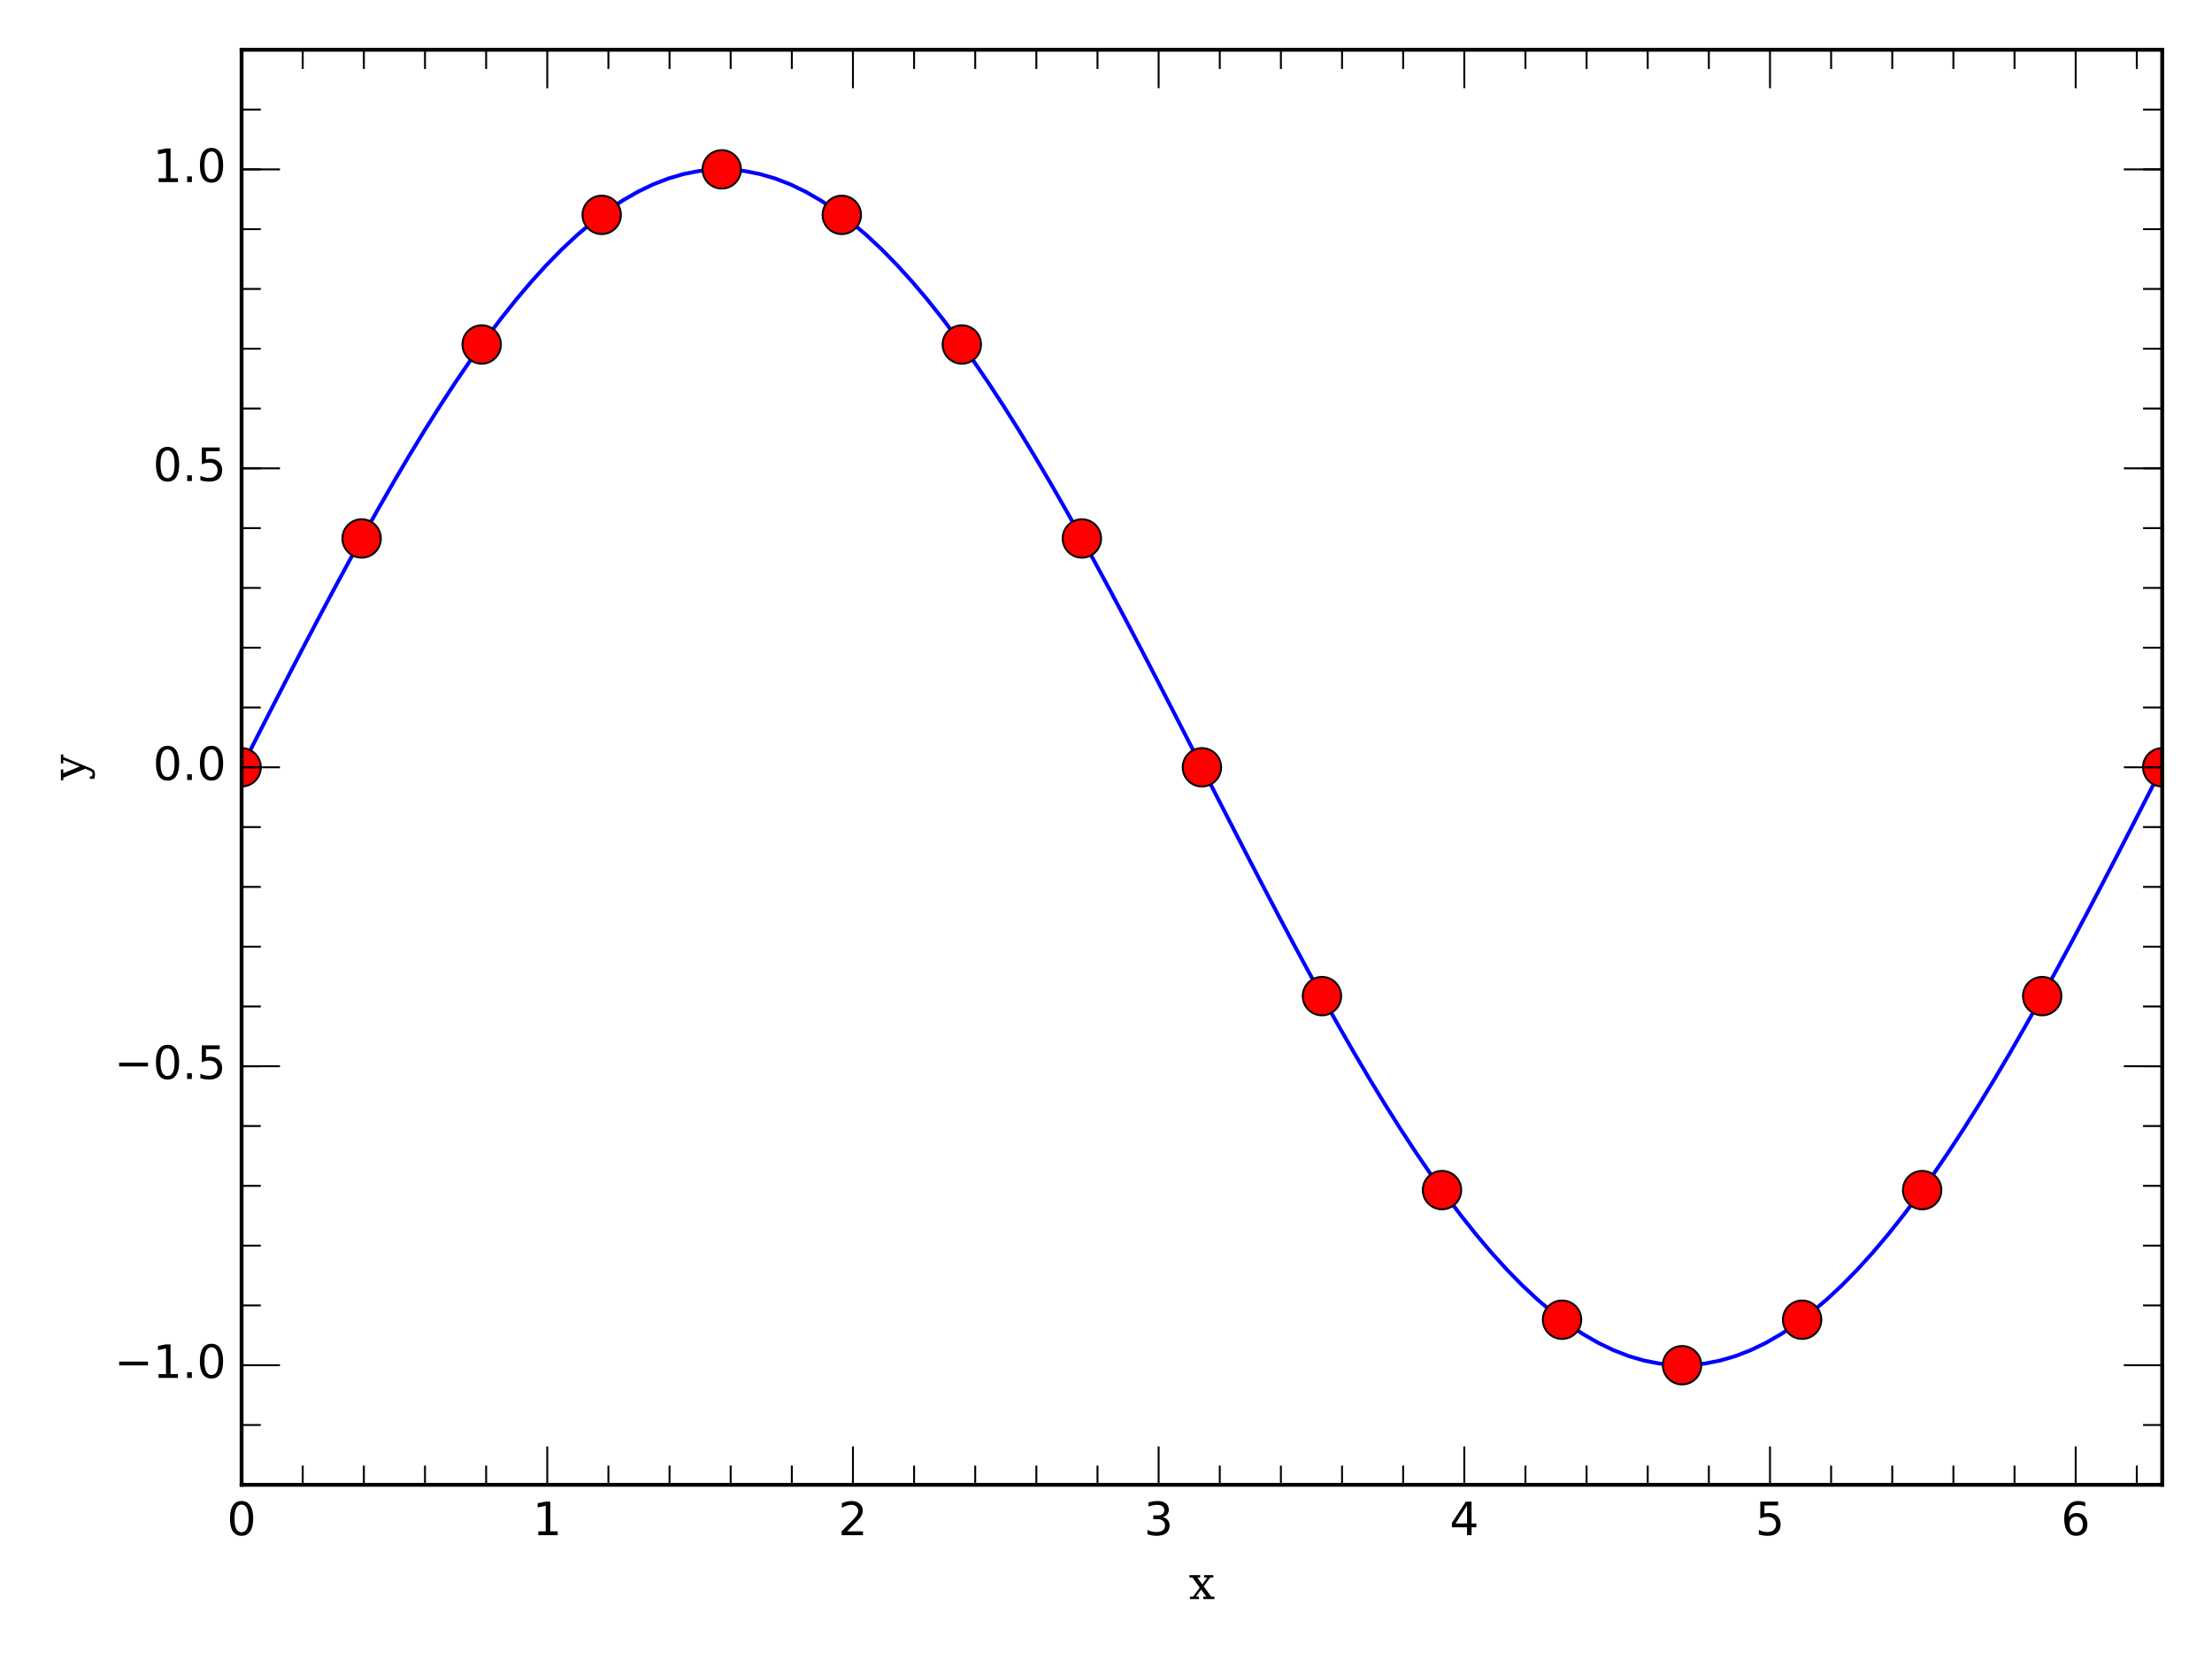 <?xml version="1.0" encoding="UTF-8"?>
<svg xmlns="http://www.w3.org/2000/svg" xmlns:xlink="http://www.w3.org/1999/xlink" width="576pt" height="432pt" viewBox="0 0 576 432" version="1.1">
<defs>
<g>
<symbol overflow="visible" id="glyph0-0">
<path style="stroke:none;" d="M 3.816 -7.969 C 3.203 -7.969 2.746 -7.668 2.438 -7.066 C 2.125 -6.469 1.98 -5.566 1.98 -4.367 C 1.98 -3.168 2.125 -2.27 2.438 -1.668 C 2.746 -1.066 3.203 -0.77 3.816 -0.77 C 4.43 -0.77 4.883 -1.066 5.195 -1.668 C 5.496 -2.27 5.652 -3.168 5.652 -4.367 C 5.652 -5.566 5.496 -6.469 5.195 -7.066 C 4.883 -7.668 4.43 -7.969 3.816 -7.969 M 3.816 -8.902 C 4.789 -8.902 5.531 -8.508 6.059 -7.738 C 6.574 -6.961 6.84 -5.832 6.84 -4.367 C 6.84 -2.891 6.574 -1.766 6.059 -0.996 C 5.531 -0.227 4.789 0.156 3.816 0.156 C 2.832 0.156 2.074 -0.227 1.559 -0.996 C 1.043 -1.766 0.793 -2.891 0.793 -4.367 C 0.793 -5.832 1.043 -6.961 1.559 -7.738 C 2.074 -8.508 2.832 -8.902 3.816 -8.902 "/>
</symbol>
<symbol overflow="visible" id="glyph0-1">
<path style="stroke:none;" d="M 1.488 -0.996 L 3.422 -0.996 L 3.422 -7.668 L 1.32 -7.246 L 1.32 -8.328 L 3.406 -8.746 L 4.598 -8.746 L 4.598 -0.996 L 6.527 -0.996 L 6.527 0 L 1.488 0 L 1.488 -0.996 "/>
</symbol>
<symbol overflow="visible" id="glyph0-2">
<path style="stroke:none;" d="M 2.305 -0.996 L 6.434 -0.996 L 6.434 0 L 0.875 0 L 0.875 -0.996 C 1.32 -1.453 1.934 -2.074 2.711 -2.867 C 3.48 -3.648 3.973 -4.152 4.176 -4.379 C 4.559 -4.801 4.824 -5.16 4.969 -5.461 C 5.113 -5.746 5.195 -6.047 5.195 -6.336 C 5.195 -6.793 5.027 -7.176 4.703 -7.465 C 4.379 -7.754 3.961 -7.906 3.434 -7.906 C 3.059 -7.906 2.664 -7.836 2.258 -7.715 C 1.848 -7.586 1.402 -7.391 0.938 -7.129 L 0.938 -8.328 C 1.414 -8.52 1.859 -8.664 2.27 -8.762 C 2.676 -8.855 3.059 -8.902 3.406 -8.902 C 4.309 -8.902 5.027 -8.676 5.566 -8.219 C 6.109 -7.766 6.383 -7.164 6.383 -6.406 C 6.383 -6.047 6.312 -5.699 6.18 -5.387 C 6.047 -5.062 5.809 -4.68 5.449 -4.246 C 5.352 -4.129 5.039 -3.805 4.512 -3.266 C 3.984 -2.723 3.254 -1.969 2.305 -0.996 "/>
</symbol>
<symbol overflow="visible" id="glyph0-3">
<path style="stroke:none;" d="M 4.871 -4.715 C 5.438 -4.598 5.879 -4.344 6.191 -3.961 C 6.504 -3.574 6.672 -3.098 6.672 -2.543 C 6.672 -1.68 6.371 -1.008 5.785 -0.539 C 5.184 -0.07 4.344 0.156 3.254 0.156 C 2.879 0.156 2.496 0.121 2.113 0.047 C 1.727 -0.012 1.32 -0.121 0.91 -0.266 L 0.91 -1.402 C 1.234 -1.211 1.598 -1.066 1.992 -0.973 C 2.375 -0.875 2.785 -0.828 3.215 -0.828 C 3.961 -0.828 4.523 -0.973 4.906 -1.262 C 5.293 -1.547 5.496 -1.98 5.496 -2.543 C 5.496 -3.047 5.316 -3.457 4.957 -3.742 C 4.598 -4.031 4.094 -4.188 3.445 -4.188 L 2.426 -4.188 L 2.426 -5.16 L 3.492 -5.16 C 4.066 -5.16 4.512 -5.27 4.824 -5.508 C 5.137 -5.734 5.293 -6.07 5.293 -6.516 C 5.293 -6.961 5.125 -7.309 4.812 -7.547 C 4.488 -7.789 4.031 -7.906 3.445 -7.906 C 3.121 -7.906 2.773 -7.871 2.398 -7.801 C 2.027 -7.727 1.621 -7.621 1.176 -7.477 L 1.176 -8.531 C 1.621 -8.652 2.039 -8.746 2.438 -8.809 C 2.82 -8.867 3.191 -8.902 3.551 -8.902 C 4.441 -8.902 5.148 -8.699 5.676 -8.293 C 6.203 -7.883 6.469 -7.332 6.469 -6.637 C 6.469 -6.156 6.324 -5.746 6.047 -5.41 C 5.773 -5.074 5.375 -4.836 4.871 -4.715 "/>
</symbol>
<symbol overflow="visible" id="glyph0-4">
<path style="stroke:none;" d="M 4.535 -7.715 L 1.547 -3.047 L 4.535 -3.047 L 4.535 -7.715 M 4.223 -8.746 L 5.711 -8.746 L 5.711 -3.047 L 6.961 -3.047 L 6.961 -2.062 L 5.711 -2.062 L 5.711 0 L 4.535 0 L 4.535 -2.062 L 0.59 -2.062 L 0.59 -3.203 L 4.223 -8.746 "/>
</symbol>
<symbol overflow="visible" id="glyph0-5">
<path style="stroke:none;" d="M 1.297 -8.746 L 5.941 -8.746 L 5.941 -7.754 L 2.375 -7.754 L 2.375 -5.605 C 2.543 -5.664 2.723 -5.711 2.891 -5.734 C 3.059 -5.762 3.238 -5.785 3.406 -5.785 C 4.379 -5.785 5.148 -5.508 5.723 -4.98 C 6.301 -4.441 6.59 -3.719 6.59 -2.809 C 6.59 -1.859 6.289 -1.129 5.699 -0.613 C 5.113 -0.098 4.285 0.156 3.227 0.156 C 2.855 0.156 2.484 0.121 2.102 0.07 C 1.715 0.012 1.332 -0.07 0.926 -0.203 L 0.926 -1.391 C 1.273 -1.199 1.633 -1.055 2.016 -0.961 C 2.387 -0.863 2.785 -0.828 3.203 -0.828 C 3.875 -0.828 4.414 -0.996 4.812 -1.355 C 5.195 -1.715 5.398 -2.195 5.398 -2.809 C 5.398 -3.406 5.195 -3.887 4.812 -4.246 C 4.414 -4.609 3.875 -4.789 3.203 -4.789 C 2.891 -4.789 2.566 -4.754 2.258 -4.68 C 1.945 -4.609 1.621 -4.5 1.297 -4.355 L 1.297 -8.746 "/>
</symbol>
<symbol overflow="visible" id="glyph0-6">
<path style="stroke:none;" d="M 3.961 -4.848 C 3.434 -4.848 3.012 -4.656 2.699 -4.297 C 2.387 -3.938 2.23 -3.434 2.23 -2.809 C 2.23 -2.172 2.387 -1.668 2.699 -1.309 C 3.012 -0.949 3.434 -0.77 3.961 -0.77 C 4.488 -0.77 4.906 -0.949 5.219 -1.309 C 5.531 -1.668 5.688 -2.172 5.688 -2.809 C 5.688 -3.434 5.531 -3.938 5.219 -4.297 C 4.906 -4.656 4.488 -4.848 3.961 -4.848 M 6.312 -8.555 L 6.312 -7.477 C 6.012 -7.621 5.711 -7.727 5.41 -7.801 C 5.102 -7.871 4.801 -7.906 4.512 -7.906 C 3.719 -7.906 3.121 -7.645 2.711 -7.117 C 2.305 -6.59 2.062 -5.785 2.016 -4.727 C 2.242 -5.062 2.531 -5.328 2.879 -5.508 C 3.227 -5.688 3.613 -5.785 4.031 -5.785 C 4.906 -5.785 5.605 -5.508 6.109 -4.98 C 6.613 -4.453 6.875 -3.719 6.875 -2.809 C 6.875 -1.906 6.602 -1.188 6.07 -0.648 C 5.543 -0.109 4.836 0.156 3.961 0.156 C 2.953 0.156 2.172 -0.227 1.645 -0.996 C 1.105 -1.766 0.84 -2.891 0.84 -4.367 C 0.84 -5.746 1.164 -6.852 1.824 -7.668 C 2.473 -8.484 3.359 -8.902 4.465 -8.902 C 4.754 -8.902 5.051 -8.867 5.363 -8.82 C 5.664 -8.762 5.977 -8.676 6.312 -8.555 "/>
</symbol>
<symbol overflow="visible" id="glyph0-7">
<path style="stroke:none;" d="M 1.285 -1.488 L 2.52 -1.488 L 2.52 0 L 1.285 0 L 1.285 -1.488 "/>
</symbol>
<symbol overflow="visible" id="glyph1-0">
<path style="stroke:none;" d="M 3.492 -3.805 L 4.801 -5.605 L 3.961 -5.605 L 3.961 -6.227 L 6.359 -6.227 L 6.359 -5.605 L 5.531 -5.605 L 3.863 -3.301 L 5.809 -0.625 L 6.625 -0.625 L 6.625 0 L 3.742 0 L 3.742 -0.625 L 4.535 -0.625 L 3.18 -2.484 L 1.824 -0.625 L 2.629 -0.625 L 2.629 0 L 0.266 0 L 0.266 -0.625 L 1.094 -0.625 L 2.809 -2.988 L 0.91 -5.605 L 0.145 -5.605 L 0.145 -6.227 L 2.93 -6.227 L 2.93 -5.605 L 2.184 -5.605 L 3.492 -3.805 "/>
</symbol>
<symbol overflow="visible" id="glyph2-0">
<path style="stroke:none;" d="M 1.129 -2.594 L 0.098 -3 L -5.605 -0.672 L -5.605 0.023 L -6.227 0.023 L -6.227 -2.832 L -5.605 -2.832 L -5.605 -1.836 L -1.32 -3.59 L -5.605 -5.34 L -5.605 -4.402 L -6.227 -4.402 L -6.227 -6.742 L -5.605 -6.742 L -5.605 -6.047 L 1.391 -3.191 C 1.871 -3 2.207 -2.785 2.387 -2.543 C 2.555 -2.305 2.652 -1.969 2.652 -1.535 C 2.652 -1.344 2.629 -1.164 2.605 -0.973 C 2.566 -0.781 2.52 -0.574 2.473 -0.383 L 1.285 -0.383 L 1.285 -0.938 C 1.547 -0.961 1.727 -1.02 1.848 -1.141 C 1.969 -1.246 2.027 -1.414 2.027 -1.656 C 2.027 -1.871 1.969 -2.039 1.848 -2.172 C 1.727 -2.305 1.488 -2.449 1.129 -2.594 "/>
</symbol>
</g>
<clipPath id="clip1">
  <path d="M 62.91 43 L 563.039 43 L 563.039 357 L 62.91 357 Z M 62.91 43 "/>
</clipPath>
<clipPath id="clip2">
  <path d="M 62.91 194.551 L 68 194.551 L 68 205 L 62.91 205 Z M 62.91 194.551 "/>
</clipPath>
<clipPath id="clip3">
  <path d="M 62.91 194.551 L 68.16 194.551 L 68.16 205.051 L 62.91 205.051 Z M 62.91 194.551 "/>
</clipPath>
<clipPath id="clip4">
  <path d="M 89 135 L 99.418 135 L 99.418 145.465 L 89 145.465 Z M 89 135 "/>
</clipPath>
<clipPath id="clip5">
  <path d="M 88.918 134.965 L 99.418 134.965 L 99.418 145.465 L 88.918 145.465 Z M 88.918 134.965 "/>
</clipPath>
<clipPath id="clip6">
  <path d="M 120.176 84.453 L 130.676 84.453 L 130.676 94.953 L 120.176 94.953 Z M 120.176 84.453 "/>
</clipPath>
<clipPath id="clip7">
  <path d="M 151.434 50.703 L 161.934 50.703 L 161.934 61 L 151.434 61 Z M 151.434 50.703 "/>
</clipPath>
<clipPath id="clip8">
  <path d="M 151.434 50.703 L 161.934 50.703 L 161.934 61.203 L 151.434 61.203 Z M 151.434 50.703 "/>
</clipPath>
<clipPath id="clip9">
  <path d="M 182.691 39 L 193 39 L 193 49.352 L 182.691 49.352 Z M 182.691 39 "/>
</clipPath>
<clipPath id="clip10">
  <path d="M 182.691 38.852 L 193.191 38.852 L 193.191 49.352 L 182.691 49.352 Z M 182.691 38.852 "/>
</clipPath>
<clipPath id="clip11">
  <path d="M 214 50.703 L 224.449 50.703 L 224.449 61 L 214 61 Z M 214 50.703 "/>
</clipPath>
<clipPath id="clip12">
  <path d="M 213.949 50.703 L 224.449 50.703 L 224.449 61.203 L 213.949 61.203 Z M 213.949 50.703 "/>
</clipPath>
<clipPath id="clip13">
  <path d="M 245.207 84.453 L 255.707 84.453 L 255.707 94.953 L 245.207 94.953 Z M 245.207 84.453 "/>
</clipPath>
<clipPath id="clip14">
  <path d="M 276.469 135 L 286.969 135 L 286.969 145.465 L 276.469 145.465 Z M 276.469 135 "/>
</clipPath>
<clipPath id="clip15">
  <path d="M 276.469 134.965 L 286.969 134.965 L 286.969 145.465 L 276.469 145.465 Z M 276.469 134.965 "/>
</clipPath>
<clipPath id="clip16">
  <path d="M 307.727 194.551 L 318 194.551 L 318 205 L 307.727 205 Z M 307.727 194.551 "/>
</clipPath>
<clipPath id="clip17">
  <path d="M 307.727 194.551 L 318.227 194.551 L 318.227 205.051 L 307.727 205.051 Z M 307.727 194.551 "/>
</clipPath>
<clipPath id="clip18">
  <path d="M 339 254.133 L 349.484 254.133 L 349.484 264.633 L 339 264.633 Z M 339 254.133 "/>
</clipPath>
<clipPath id="clip19">
  <path d="M 338.984 254.133 L 349.484 254.133 L 349.484 264.633 L 338.984 264.633 Z M 338.984 254.133 "/>
</clipPath>
<clipPath id="clip20">
  <path d="M 370.242 304.648 L 380.742 304.648 L 380.742 315 L 370.242 315 Z M 370.242 304.648 "/>
</clipPath>
<clipPath id="clip21">
  <path d="M 370.242 304.648 L 380.742 304.648 L 380.742 315.148 L 370.242 315.148 Z M 370.242 304.648 "/>
</clipPath>
<clipPath id="clip22">
  <path d="M 401.5 338.398 L 412 338.398 L 412 348.898 L 401.5 348.898 Z M 401.5 338.398 "/>
</clipPath>
<clipPath id="clip23">
  <path d="M 433 350.25 L 443.258 350.25 L 443.258 360.75 L 433 360.75 Z M 433 350.25 "/>
</clipPath>
<clipPath id="clip24">
  <path d="M 432.758 350.25 L 443.258 350.25 L 443.258 360.75 L 432.758 360.75 Z M 432.758 350.25 "/>
</clipPath>
<clipPath id="clip25">
  <path d="M 464.016 338.398 L 474.516 338.398 L 474.516 348.898 L 464.016 348.898 Z M 464.016 338.398 "/>
</clipPath>
<clipPath id="clip26">
  <path d="M 495.273 304.648 L 505.773 304.648 L 505.773 315 L 495.273 315 Z M 495.273 304.648 "/>
</clipPath>
<clipPath id="clip27">
  <path d="M 495.273 304.648 L 505.773 304.648 L 505.773 315.148 L 495.273 315.148 Z M 495.273 304.648 "/>
</clipPath>
<clipPath id="clip28">
  <path d="M 526.531 254.133 L 537 254.133 L 537 264.633 L 526.531 264.633 Z M 526.531 254.133 "/>
</clipPath>
<clipPath id="clip29">
  <path d="M 526.531 254.133 L 537.031 254.133 L 537.031 264.633 L 526.531 264.633 Z M 526.531 254.133 "/>
</clipPath>
<clipPath id="clip30">
  <path d="M 558 194.551 L 563.039 194.551 L 563.039 205 L 558 205 Z M 558 194.551 "/>
</clipPath>
<clipPath id="clip31">
  <path d="M 557.789 194.551 L 563.039 194.551 L 563.039 205.051 L 557.789 205.051 Z M 557.789 194.551 "/>
</clipPath>
</defs>
<g id="surface1">
<rect x="0" y="0" width="576" height="432" style="fill:rgb(100%,100%,100%);fill-opacity:1;stroke:none;"/>
<path style=" stroke:none;fill-rule:nonzero;fill:rgb(100%,100%,100%);fill-opacity:1;" d="M 62.91 386.641 L 563.039 386.641 L 563.039 12.961 L 62.91 12.961 Z M 62.91 386.641 "/>
<g clip-path="url(#clip1)" clip-rule="nonzero">
<path style="fill:none;stroke-width:1;stroke-linecap:square;stroke-linejoin:round;stroke:rgb(0%,0%,100%);stroke-opacity:1;stroke-miterlimit:10;" d="M 62.91 232.199 L 66.879 239.984 L 70.848 247.738 L 74.816 255.445 L 78.789 263.09 L 82.758 270.652 L 86.727 278.113 L 90.695 285.461 L 94.664 292.68 L 98.633 299.746 L 102.602 306.648 L 106.57 313.371 L 110.543 319.895 L 114.512 326.199 L 118.48 332.273 L 122.449 338.102 L 126.418 343.66 L 130.387 348.941 L 134.355 353.93 L 138.328 358.613 L 142.297 362.988 L 146.266 367.035 L 150.234 370.75 L 154.203 374.121 L 158.172 377.137 L 162.141 379.789 L 166.113 382.074 L 170.082 383.984 L 174.051 385.523 L 178.02 386.684 L 181.988 387.461 L 185.957 387.852 L 189.926 387.852 L 193.895 387.461 L 197.867 386.684 L 201.836 385.523 L 205.805 383.988 L 209.773 382.074 L 213.742 379.789 L 217.711 377.137 L 221.68 374.121 L 225.652 370.75 L 229.621 367.035 L 233.59 362.984 L 237.559 358.609 L 241.527 353.926 L 245.496 348.938 L 249.465 343.66 L 253.438 338.102 L 257.406 332.281 L 261.375 326.207 L 265.344 319.902 L 269.312 313.383 L 273.281 306.66 L 277.25 299.754 L 281.223 292.68 L 285.191 285.453 L 289.16 278.094 L 293.129 270.617 L 297.098 263.051 L 301.066 255.402 L 305.035 247.699 L 309.004 239.961 L 312.977 232.199 L 316.945 224.441 L 320.914 216.699 L 324.883 208.996 L 328.852 201.352 L 332.82 193.781 L 336.789 186.309 L 340.762 178.945 L 344.73 171.723 L 348.699 164.645 L 352.668 157.738 L 356.637 151.02 L 360.605 144.496 L 364.574 138.191 L 368.547 132.121 L 372.516 126.297 L 376.484 120.738 L 380.453 115.461 L 384.422 110.477 L 388.391 105.789 L 392.359 101.418 L 396.328 97.367 L 400.301 93.648 L 404.27 90.277 L 408.238 87.262 L 412.207 84.609 L 416.176 82.328 L 420.145 80.414 L 424.113 78.875 L 428.086 77.715 L 432.055 76.938 L 436.023 76.551 L 439.992 76.551 L 443.961 76.938 L 447.93 77.715 L 451.898 78.875 L 455.871 80.414 L 459.84 82.328 L 463.809 84.613 L 467.777 87.262 L 471.746 90.277 L 475.715 93.648 L 479.684 97.363 L 483.652 101.414 L 487.625 105.785 L 491.594 110.473 L 495.562 115.461 L 499.531 120.738 L 503.5 126.301 L 507.469 132.125 L 511.438 138.199 L 515.41 144.508 L 519.379 151.031 L 523.348 157.75 L 527.316 164.652 L 531.285 171.723 L 535.254 178.938 L 539.223 186.285 L 543.195 193.75 L 547.164 201.312 L 551.133 208.953 L 555.102 216.66 L 559.07 224.414 L 563.039 232.199 " transform="matrix(1,0,0,-1,0,432)"/>
</g>
<g clip-path="url(#clip2)" clip-rule="nonzero">
<path style=" stroke:none;fill-rule:nonzero;fill:rgb(100%,0%,0%);fill-opacity:1;" d="M 62.91 204.801 C 64.234 204.801 65.508 204.273 66.445 203.336 C 67.383 202.398 67.91 201.125 67.91 199.801 C 67.91 198.473 67.383 197.203 66.445 196.266 C 65.508 195.328 64.234 194.801 62.91 194.801 C 61.586 194.801 60.312 195.328 59.375 196.266 C 58.438 197.203 57.91 198.473 57.91 199.801 C 57.91 201.125 58.438 202.398 59.375 203.336 C 60.312 204.273 61.586 204.801 62.91 204.801 Z M 62.91 204.801 "/>
</g>
<g clip-path="url(#clip3)" clip-rule="nonzero">
<path style="fill:none;stroke-width:0.5;stroke-linecap:butt;stroke-linejoin:round;stroke:rgb(0%,0%,0%);stroke-opacity:1;stroke-miterlimit:10;" d="M 0 -5.001 C 1.324 -5.001 2.598 -4.473 3.535 -3.536 C 4.473 -2.598 5 -1.325 5 -0.001 C 5 1.327 4.473 2.597 3.535 3.534 C 2.598 4.472 1.324 4.999 0 4.999 C -1.324 4.999 -2.598 4.472 -3.535 3.534 C -4.473 2.597 -5 1.327 -5 -0.001 C -5 -1.325 -4.473 -2.598 -3.535 -3.536 C -2.598 -4.473 -1.324 -5.001 0 -5.001 Z M 0 -5.001 " transform="matrix(1,0,0,-1,62.91,199.8)"/>
</g>
<g clip-path="url(#clip4)" clip-rule="nonzero">
<path style=" stroke:none;fill-rule:nonzero;fill:rgb(100%,0%,0%);fill-opacity:1;" d="M 94.168 145.215 C 95.492 145.215 96.766 144.688 97.703 143.75 C 98.641 142.812 99.168 141.543 99.168 140.215 C 99.168 138.891 98.641 137.617 97.703 136.68 C 96.766 135.742 95.492 135.215 94.168 135.215 C 92.844 135.215 91.57 135.742 90.633 136.68 C 89.695 137.617 89.168 138.891 89.168 140.215 C 89.168 141.543 89.695 142.812 90.633 143.75 C 91.57 144.688 92.844 145.215 94.168 145.215 Z M 94.168 145.215 "/>
</g>
<g clip-path="url(#clip5)" clip-rule="nonzero">
<path style="fill:none;stroke-width:0.5;stroke-linecap:butt;stroke-linejoin:round;stroke:rgb(0%,0%,0%);stroke-opacity:1;stroke-miterlimit:10;" d="M -0 -4.999 C 1.324 -4.999 2.598 -4.471 3.535 -3.534 C 4.473 -2.596 5 -1.327 5 0.001 C 5 1.326 4.473 2.599 3.535 3.537 C 2.598 4.474 1.324 5.001 -0 5.001 C -1.324 5.001 -2.598 4.474 -3.535 3.537 C -4.473 2.599 -5 1.326 -5 0.001 C -5 -1.327 -4.473 -2.596 -3.535 -3.534 C -2.598 -4.471 -1.324 -4.999 -0 -4.999 Z M -0 -4.999 " transform="matrix(1,0,0,-1,94.168,140.216)"/>
</g>
<g clip-path="url(#clip6)" clip-rule="nonzero">
<path style="fill-rule:nonzero;fill:rgb(100%,0%,0%);fill-opacity:1;stroke-width:0.5;stroke-linecap:butt;stroke-linejoin:round;stroke:rgb(0%,0%,0%);stroke-opacity:1;stroke-miterlimit:10;" d="M -0 -5 C 1.328 -5 2.597 -4.472 3.535 -3.535 C 4.472 -2.597 5 -1.328 5 0 C 5 1.325 4.472 2.598 3.535 3.536 C 2.597 4.473 1.328 5 -0 5 C -1.325 5 -2.598 4.473 -3.536 3.536 C -4.473 2.598 -5 1.325 -5 0 C -5 -1.328 -4.473 -2.597 -3.536 -3.535 C -2.598 -4.472 -1.325 -5 -0 -5 Z M -0 -5 " transform="matrix(1,0,0,-1,125.426,89.703)"/>
</g>
<g clip-path="url(#clip7)" clip-rule="nonzero">
<path style=" stroke:none;fill-rule:nonzero;fill:rgb(100%,0%,0%);fill-opacity:1;" d="M 156.684 60.953 C 158.012 60.953 159.281 60.426 160.219 59.488 C 161.156 58.551 161.684 57.277 161.684 55.953 C 161.684 54.625 161.156 53.355 160.219 52.418 C 159.281 51.48 158.012 50.953 156.684 50.953 C 155.359 50.953 154.086 51.48 153.148 52.418 C 152.211 53.355 151.684 54.625 151.684 55.953 C 151.684 57.277 152.211 58.551 153.148 59.488 C 154.086 60.426 155.359 60.953 156.684 60.953 Z M 156.684 60.953 "/>
</g>
<g clip-path="url(#clip8)" clip-rule="nonzero">
<path style="fill:none;stroke-width:0.5;stroke-linecap:butt;stroke-linejoin:round;stroke:rgb(0%,0%,0%);stroke-opacity:1;stroke-miterlimit:10;" d="M -0.001 -5.001 C 1.327 -5.001 2.597 -4.474 3.534 -3.536 C 4.472 -2.599 4.999 -1.325 4.999 -0.001 C 4.999 1.327 4.472 2.596 3.534 3.534 C 2.597 4.471 1.327 4.999 -0.001 4.999 C -1.325 4.999 -2.598 4.471 -3.536 3.534 C -4.473 2.596 -5.001 1.327 -5.001 -0.001 C -5.001 -1.325 -4.473 -2.599 -3.536 -3.536 C -2.598 -4.474 -1.325 -5.001 -0.001 -5.001 Z M -0.001 -5.001 " transform="matrix(1,0,0,-1,156.684,55.952)"/>
</g>
<g clip-path="url(#clip9)" clip-rule="nonzero">
<path style=" stroke:none;fill-rule:nonzero;fill:rgb(100%,0%,0%);fill-opacity:1;" d="M 187.941 49.102 C 189.27 49.102 190.539 48.574 191.477 47.637 C 192.414 46.699 192.941 45.426 192.941 44.102 C 192.941 42.773 192.414 41.504 191.477 40.566 C 190.539 39.625 189.27 39.102 187.941 39.102 C 186.617 39.102 185.344 39.625 184.406 40.566 C 183.469 41.504 182.941 42.773 182.941 44.102 C 182.941 45.426 183.469 46.699 184.406 47.637 C 185.344 48.574 186.617 49.102 187.941 49.102 Z M 187.941 49.102 "/>
</g>
<g clip-path="url(#clip10)" clip-rule="nonzero">
<path style="fill:none;stroke-width:0.5;stroke-linecap:butt;stroke-linejoin:round;stroke:rgb(0%,0%,0%);stroke-opacity:1;stroke-miterlimit:10;" d="M -0.001 -5.002 C 1.327 -5.002 2.597 -4.474 3.534 -3.537 C 4.472 -2.599 4.999 -1.326 4.999 -0.002 C 4.999 1.327 4.472 2.596 3.534 3.534 C 2.597 4.475 1.327 4.998 -0.001 4.998 C -1.325 4.998 -2.599 4.475 -3.536 3.534 C -4.474 2.596 -5.001 1.327 -5.001 -0.002 C -5.001 -1.326 -4.474 -2.599 -3.536 -3.537 C -2.599 -4.474 -1.325 -5.002 -0.001 -5.002 Z M -0.001 -5.002 " transform="matrix(1,0,0,-1,187.942,44.1)"/>
</g>
<g clip-path="url(#clip11)" clip-rule="nonzero">
<path style=" stroke:none;fill-rule:nonzero;fill:rgb(100%,0%,0%);fill-opacity:1;" d="M 219.199 60.953 C 220.527 60.953 221.797 60.426 222.734 59.488 C 223.672 58.551 224.199 57.277 224.199 55.953 C 224.199 54.625 223.672 53.355 222.734 52.418 C 221.797 51.48 220.527 50.953 219.199 50.953 C 217.875 50.953 216.602 51.48 215.664 52.418 C 214.727 53.355 214.199 54.625 214.199 55.953 C 214.199 57.277 214.727 58.551 215.664 59.488 C 216.602 60.426 217.875 60.953 219.199 60.953 Z M 219.199 60.953 "/>
</g>
<g clip-path="url(#clip12)" clip-rule="nonzero">
<path style="fill:none;stroke-width:0.5;stroke-linecap:butt;stroke-linejoin:round;stroke:rgb(0%,0%,0%);stroke-opacity:1;stroke-miterlimit:10;" d="M -0.001 -5.001 C 1.327 -5.001 2.596 -4.474 3.534 -3.536 C 4.471 -2.599 4.999 -1.325 4.999 -0.001 C 4.999 1.327 4.471 2.596 3.534 3.534 C 2.596 4.471 1.327 4.999 -0.001 4.999 C -1.326 4.999 -2.599 4.471 -3.537 3.534 C -4.474 2.596 -5.001 1.327 -5.001 -0.001 C -5.001 -1.325 -4.474 -2.599 -3.537 -3.536 C -2.599 -4.474 -1.326 -5.001 -0.001 -5.001 Z M -0.001 -5.001 " transform="matrix(1,0,0,-1,219.201,55.952)"/>
</g>
<g clip-path="url(#clip13)" clip-rule="nonzero">
<path style="fill-rule:nonzero;fill:rgb(100%,0%,0%);fill-opacity:1;stroke-width:0.5;stroke-linecap:butt;stroke-linejoin:round;stroke:rgb(0%,0%,0%);stroke-opacity:1;stroke-miterlimit:10;" d="M -0.002 -5 C 1.326 -5 2.6 -4.472 3.537 -3.535 C 4.475 -2.597 4.998 -1.328 4.998 0 C 4.998 1.325 4.475 2.598 3.537 3.536 C 2.6 4.473 1.326 5 -0.002 5 C -1.326 5 -2.599 4.473 -3.537 3.536 C -4.474 2.598 -5.002 1.325 -5.002 0 C -5.002 -1.328 -4.474 -2.597 -3.537 -3.535 C -2.599 -4.472 -1.326 -5 -0.002 -5 Z M -0.002 -5 " transform="matrix(1,0,0,-1,250.459,89.703)"/>
</g>
<g clip-path="url(#clip14)" clip-rule="nonzero">
<path style=" stroke:none;fill-rule:nonzero;fill:rgb(100%,0%,0%);fill-opacity:1;" d="M 281.719 145.215 C 283.043 145.215 284.316 144.688 285.254 143.75 C 286.191 142.812 286.719 141.543 286.719 140.215 C 286.719 138.891 286.191 137.617 285.254 136.68 C 284.316 135.742 283.043 135.215 281.719 135.215 C 280.391 135.215 279.117 135.742 278.18 136.68 C 277.242 137.617 276.719 138.891 276.719 140.215 C 276.719 141.543 277.242 142.812 278.18 143.75 C 279.117 144.688 280.391 145.215 281.719 145.215 Z M 281.719 145.215 "/>
</g>
<g clip-path="url(#clip15)" clip-rule="nonzero">
<path style="fill:none;stroke-width:0.5;stroke-linecap:butt;stroke-linejoin:round;stroke:rgb(0%,0%,0%);stroke-opacity:1;stroke-miterlimit:10;" d="M 0.002 -4.999 C 1.326 -4.999 2.6 -4.471 3.537 -3.534 C 4.475 -2.596 5.002 -1.327 5.002 0.001 C 5.002 1.326 4.475 2.599 3.537 3.537 C 2.6 4.474 1.326 5.001 0.002 5.001 C -1.326 5.001 -2.6 4.474 -3.537 3.537 C -4.475 2.599 -4.998 1.326 -4.998 0.001 C -4.998 -1.327 -4.475 -2.596 -3.537 -3.534 C -2.6 -4.471 -1.326 -4.999 0.002 -4.999 Z M 0.002 -4.999 " transform="matrix(1,0,0,-1,281.717,140.216)"/>
</g>
<g clip-path="url(#clip16)" clip-rule="nonzero">
<path style=" stroke:none;fill-rule:nonzero;fill:rgb(100%,0%,0%);fill-opacity:1;" d="M 312.977 204.801 C 314.301 204.801 315.574 204.273 316.512 203.336 C 317.449 202.398 317.977 201.125 317.977 199.801 C 317.977 198.473 317.449 197.203 316.512 196.266 C 315.574 195.328 314.301 194.801 312.977 194.801 C 311.648 194.801 310.379 195.328 309.441 196.266 C 308.5 197.203 307.977 198.473 307.977 199.801 C 307.977 201.125 308.5 202.398 309.441 203.336 C 310.379 204.273 311.648 204.801 312.977 204.801 Z M 312.977 204.801 "/>
</g>
<g clip-path="url(#clip17)" clip-rule="nonzero">
<path style="fill:none;stroke-width:0.5;stroke-linecap:butt;stroke-linejoin:round;stroke:rgb(0%,0%,0%);stroke-opacity:1;stroke-miterlimit:10;" d="M 0.002 -5.001 C 1.326 -5.001 2.599 -4.473 3.537 -3.536 C 4.474 -2.598 5.002 -1.325 5.002 -0.001 C 5.002 1.327 4.474 2.597 3.537 3.534 C 2.599 4.472 1.326 4.999 0.002 4.999 C -1.327 4.999 -2.596 4.472 -3.534 3.534 C -4.475 2.597 -4.998 1.327 -4.998 -0.001 C -4.998 -1.325 -4.475 -2.598 -3.534 -3.536 C -2.596 -4.473 -1.327 -5.001 0.002 -5.001 Z M 0.002 -5.001 " transform="matrix(1,0,0,-1,312.975,199.8)"/>
</g>
<g clip-path="url(#clip18)" clip-rule="nonzero">
<path style=" stroke:none;fill-rule:nonzero;fill:rgb(100%,0%,0%);fill-opacity:1;" d="M 344.234 264.383 C 345.559 264.383 346.832 263.855 347.77 262.918 C 348.707 261.98 349.234 260.711 349.234 259.383 C 349.234 258.059 348.707 256.785 347.77 255.848 C 346.832 254.91 345.559 254.383 344.234 254.383 C 342.906 254.383 341.637 254.91 340.699 255.848 C 339.762 256.785 339.234 258.059 339.234 259.383 C 339.234 260.711 339.762 261.98 340.699 262.918 C 341.637 263.855 342.906 264.383 344.234 264.383 Z M 344.234 264.383 "/>
</g>
<g clip-path="url(#clip19)" clip-rule="nonzero">
<path style="fill:none;stroke-width:0.5;stroke-linecap:butt;stroke-linejoin:round;stroke:rgb(0%,0%,0%);stroke-opacity:1;stroke-miterlimit:10;" d="M 0.001 -4.999 C 1.325 -4.999 2.599 -4.472 3.536 -3.534 C 4.474 -2.597 5.001 -1.327 5.001 0.001 C 5.001 1.325 4.474 2.599 3.536 3.536 C 2.599 4.474 1.325 5.001 0.001 5.001 C -1.327 5.001 -2.596 4.474 -3.534 3.536 C -4.471 2.599 -4.999 1.325 -4.999 0.001 C -4.999 -1.327 -4.471 -2.597 -3.534 -3.534 C -2.596 -4.472 -1.327 -4.999 0.001 -4.999 Z M 0.001 -4.999 " transform="matrix(1,0,0,-1,344.233,259.384)"/>
</g>
<g clip-path="url(#clip20)" clip-rule="nonzero">
<path style=" stroke:none;fill-rule:nonzero;fill:rgb(100%,0%,0%);fill-opacity:1;" d="M 375.492 314.898 C 376.816 314.898 378.09 314.371 379.027 313.434 C 379.965 312.496 380.492 311.223 380.492 309.898 C 380.492 308.57 379.965 307.297 379.027 306.359 C 378.09 305.422 376.816 304.898 375.492 304.898 C 374.164 304.898 372.895 305.422 371.957 306.359 C 371.02 307.297 370.492 308.57 370.492 309.898 C 370.492 311.223 371.02 312.496 371.957 313.434 C 372.895 314.371 374.164 314.898 375.492 314.898 Z M 375.492 314.898 "/>
</g>
<g clip-path="url(#clip21)" clip-rule="nonzero">
<path style="fill:none;stroke-width:0.5;stroke-linecap:butt;stroke-linejoin:round;stroke:rgb(0%,0%,0%);stroke-opacity:1;stroke-miterlimit:10;" d="M 0.001 -5.002 C 1.325 -5.002 2.599 -4.475 3.536 -3.537 C 4.474 -2.6 5.001 -1.326 5.001 -0.002 C 5.001 1.326 4.474 2.6 3.536 3.537 C 2.599 4.475 1.325 4.998 0.001 4.998 C -1.327 4.998 -2.597 4.475 -3.534 3.537 C -4.472 2.6 -4.999 1.326 -4.999 -0.002 C -4.999 -1.326 -4.472 -2.6 -3.534 -3.537 C -2.597 -4.475 -1.327 -5.002 0.001 -5.002 Z M 0.001 -5.002 " transform="matrix(1,0,0,-1,375.491,309.897)"/>
</g>
<g clip-path="url(#clip22)" clip-rule="nonzero">
<path style="fill-rule:nonzero;fill:rgb(100%,0%,0%);fill-opacity:1;stroke-width:0.5;stroke-linecap:butt;stroke-linejoin:round;stroke:rgb(0%,0%,0%);stroke-opacity:1;stroke-miterlimit:10;" d="M 0.001 -5 C 1.325 -5 2.598 -4.473 3.536 -3.536 C 4.473 -2.598 5.001 -1.325 5.001 -0 C 5.001 1.328 4.473 2.597 3.536 3.535 C 2.598 4.472 1.325 5 0.001 5 C -1.327 5 -2.597 4.472 -3.535 3.535 C -4.472 2.597 -4.999 1.328 -4.999 -0 C -4.999 -1.325 -4.472 -2.598 -3.535 -3.536 C -2.597 -4.473 -1.327 -5 0.001 -5 Z M 0.001 -5 " transform="matrix(1,0,0,-1,406.749,343.648)"/>
</g>
<g clip-path="url(#clip23)" clip-rule="nonzero">
<path style=" stroke:none;fill-rule:nonzero;fill:rgb(100%,0%,0%);fill-opacity:1;" d="M 438.008 360.5 C 439.332 360.5 440.605 359.973 441.543 359.035 C 442.48 358.098 443.008 356.824 443.008 355.5 C 443.008 354.176 442.48 352.902 441.543 351.965 C 440.605 351.027 439.332 350.5 438.008 350.5 C 436.68 350.5 435.41 351.027 434.473 351.965 C 433.535 352.902 433.008 354.176 433.008 355.5 C 433.008 356.824 433.535 358.098 434.473 359.035 C 435.41 359.973 436.68 360.5 438.008 360.5 Z M 438.008 360.5 "/>
</g>
<g clip-path="url(#clip24)" clip-rule="nonzero">
<path style="fill:none;stroke-width:0.5;stroke-linecap:butt;stroke-linejoin:round;stroke:rgb(0%,0%,0%);stroke-opacity:1;stroke-miterlimit:10;" d="M 0 -5 C 1.325 -5 2.598 -4.473 3.535 -3.535 C 4.473 -2.598 5 -1.324 5 0 C 5 1.324 4.473 2.598 3.535 3.535 C 2.598 4.473 1.325 5 0 5 C -1.328 5 -2.597 4.473 -3.535 3.535 C -4.472 2.598 -5 1.324 -5 0 C -5 -1.324 -4.472 -2.598 -3.535 -3.535 C -2.597 -4.473 -1.328 -5 0 -5 Z M 0 -5 " transform="matrix(1,0,0,-1,438.007,355.5)"/>
</g>
<g clip-path="url(#clip25)" clip-rule="nonzero">
<path style="fill-rule:nonzero;fill:rgb(100%,0%,0%);fill-opacity:1;stroke-width:0.5;stroke-linecap:butt;stroke-linejoin:round;stroke:rgb(0%,0%,0%);stroke-opacity:1;stroke-miterlimit:10;" d="M -0 -5 C 1.324 -5 2.598 -4.473 3.535 -3.536 C 4.473 -2.598 5 -1.325 5 -0 C 5 1.328 4.473 2.597 3.535 3.535 C 2.598 4.472 1.324 5 -0 5 C -1.324 5 -2.598 4.472 -3.535 3.535 C -4.473 2.597 -5 1.328 -5 -0 C -5 -1.325 -4.473 -2.598 -3.535 -3.536 C -2.598 -4.473 -1.324 -5 -0 -5 Z M -0 -5 " transform="matrix(1,0,0,-1,469.266,343.648)"/>
</g>
<g clip-path="url(#clip26)" clip-rule="nonzero">
<path style=" stroke:none;fill-rule:nonzero;fill:rgb(100%,0%,0%);fill-opacity:1;" d="M 500.523 314.898 C 501.852 314.898 503.121 314.371 504.059 313.434 C 504.996 312.496 505.523 311.223 505.523 309.898 C 505.523 308.57 504.996 307.297 504.059 306.359 C 503.121 305.422 501.852 304.898 500.523 304.898 C 499.199 304.898 497.926 305.422 496.988 306.359 C 496.051 307.297 495.523 308.57 495.523 309.898 C 495.523 311.223 496.051 312.496 496.988 313.434 C 497.926 314.371 499.199 314.898 500.523 314.898 Z M 500.523 314.898 "/>
</g>
<g clip-path="url(#clip27)" clip-rule="nonzero">
<path style="fill:none;stroke-width:0.5;stroke-linecap:butt;stroke-linejoin:round;stroke:rgb(0%,0%,0%);stroke-opacity:1;stroke-miterlimit:10;" d="M -0 -5.002 C 1.328 -5.002 2.597 -4.475 3.535 -3.537 C 4.472 -2.6 5 -1.326 5 -0.002 C 5 1.326 4.472 2.6 3.535 3.537 C 2.597 4.475 1.328 4.998 -0 4.998 C -1.325 4.998 -2.598 4.475 -3.535 3.537 C -4.473 2.6 -5 1.326 -5 -0.002 C -5 -1.326 -4.473 -2.6 -3.535 -3.537 C -2.598 -4.475 -1.325 -5.002 -0 -5.002 Z M -0 -5.002 " transform="matrix(1,0,0,-1,500.524,309.897)"/>
</g>
<g clip-path="url(#clip28)" clip-rule="nonzero">
<path style=" stroke:none;fill-rule:nonzero;fill:rgb(100%,0%,0%);fill-opacity:1;" d="M 531.781 264.383 C 533.109 264.383 534.379 263.855 535.316 262.918 C 536.254 261.98 536.781 260.711 536.781 259.383 C 536.781 258.059 536.254 256.785 535.316 255.848 C 534.379 254.91 533.109 254.383 531.781 254.383 C 530.457 254.383 529.184 254.91 528.246 255.848 C 527.309 256.785 526.781 258.059 526.781 259.383 C 526.781 260.711 527.309 261.98 528.246 262.918 C 529.184 263.855 530.457 264.383 531.781 264.383 Z M 531.781 264.383 "/>
</g>
<g clip-path="url(#clip29)" clip-rule="nonzero">
<path style="fill:none;stroke-width:0.5;stroke-linecap:butt;stroke-linejoin:round;stroke:rgb(0%,0%,0%);stroke-opacity:1;stroke-miterlimit:10;" d="M -0.001 -4.999 C 1.327 -4.999 2.597 -4.472 3.535 -3.534 C 4.472 -2.597 4.999 -1.327 4.999 0.001 C 4.999 1.325 4.472 2.599 3.535 3.536 C 2.597 4.474 1.327 5.001 -0.001 5.001 C -1.325 5.001 -2.598 4.474 -3.536 3.536 C -4.473 2.599 -5.001 1.325 -5.001 0.001 C -5.001 -1.327 -4.473 -2.597 -3.536 -3.534 C -2.598 -4.472 -1.325 -4.999 -0.001 -4.999 Z M -0.001 -4.999 " transform="matrix(1,0,0,-1,531.782,259.384)"/>
</g>
<g clip-path="url(#clip30)" clip-rule="nonzero">
<path style=" stroke:none;fill-rule:nonzero;fill:rgb(100%,0%,0%);fill-opacity:1;" d="M 563.039 204.801 C 564.367 204.801 565.637 204.273 566.574 203.336 C 567.512 202.398 568.039 201.125 568.039 199.801 C 568.039 198.473 567.512 197.203 566.574 196.266 C 565.637 195.328 564.367 194.801 563.039 194.801 C 561.715 194.801 560.441 195.328 559.504 196.266 C 558.566 197.203 558.039 198.473 558.039 199.801 C 558.039 201.125 558.566 202.398 559.504 203.336 C 560.441 204.273 561.715 204.801 563.039 204.801 Z M 563.039 204.801 "/>
</g>
<g clip-path="url(#clip31)" clip-rule="nonzero">
<path style="fill:none;stroke-width:0.5;stroke-linecap:butt;stroke-linejoin:round;stroke:rgb(0%,0%,0%);stroke-opacity:1;stroke-miterlimit:10;" d="M -0.001 -5.001 C 1.327 -5.001 2.597 -4.473 3.534 -3.536 C 4.472 -2.598 4.999 -1.325 4.999 -0.001 C 4.999 1.327 4.472 2.597 3.534 3.534 C 2.597 4.472 1.327 4.999 -0.001 4.999 C -1.325 4.999 -2.599 4.472 -3.536 3.534 C -4.474 2.597 -5.001 1.327 -5.001 -0.001 C -5.001 -1.325 -4.474 -2.598 -3.536 -3.536 C -2.599 -4.473 -1.325 -5.001 -0.001 -5.001 Z M -0.001 -5.001 " transform="matrix(1,0,0,-1,563.04,199.8)"/>
</g>
<path style="fill:none;stroke-width:1;stroke-linecap:square;stroke-linejoin:miter;stroke:rgb(0%,0%,0%);stroke-opacity:1;stroke-miterlimit:10;" d="M 563.039 45.359 L 563.039 419.039 " transform="matrix(1,0,0,-1,0,432)"/>
<path style="fill:none;stroke-width:1;stroke-linecap:square;stroke-linejoin:miter;stroke:rgb(0%,0%,0%);stroke-opacity:1;stroke-miterlimit:10;" d="M 62.91 45.359 L 62.91 419.039 " transform="matrix(1,0,0,-1,0,432)"/>
<path style="fill:none;stroke-width:1;stroke-linecap:square;stroke-linejoin:miter;stroke:rgb(0%,0%,0%);stroke-opacity:1;stroke-miterlimit:10;" d="M 62.91 419.039 L 563.039 419.039 " transform="matrix(1,0,0,-1,0,432)"/>
<path style="fill:none;stroke-width:1;stroke-linecap:square;stroke-linejoin:miter;stroke:rgb(0%,0%,0%);stroke-opacity:1;stroke-miterlimit:10;" d="M 62.91 45.359 L 563.039 45.359 " transform="matrix(1,0,0,-1,0,432)"/>
<path style="fill:none;stroke-width:0.5;stroke-linecap:butt;stroke-linejoin:round;stroke:rgb(0%,0%,0%);stroke-opacity:1;stroke-miterlimit:10;" d="M 62.91 45.359 L 62.91 55.359 " transform="matrix(1,0,0,-1,0,432)"/>
<path style="fill:none;stroke-width:0.5;stroke-linecap:butt;stroke-linejoin:round;stroke:rgb(0%,0%,0%);stroke-opacity:1;stroke-miterlimit:10;" d="M 62.91 419.039 L 62.91 409.039 " transform="matrix(1,0,0,-1,0,432)"/>
<g style="fill:rgb(0%,0%,0%);fill-opacity:1;">
  <use xlink:href="#glyph0-0" x="59.09" y="399.765"/>
</g>
<path style="fill:none;stroke-width:0.5;stroke-linecap:butt;stroke-linejoin:round;stroke:rgb(0%,0%,0%);stroke-opacity:1;stroke-miterlimit:10;" d="M 142.508 45.359 L 142.508 55.359 " transform="matrix(1,0,0,-1,0,432)"/>
<path style="fill:none;stroke-width:0.5;stroke-linecap:butt;stroke-linejoin:round;stroke:rgb(0%,0%,0%);stroke-opacity:1;stroke-miterlimit:10;" d="M 142.508 419.039 L 142.508 409.039 " transform="matrix(1,0,0,-1,0,432)"/>
<g style="fill:rgb(0%,0%,0%);fill-opacity:1;">
  <use xlink:href="#glyph0-1" x="138.688" y="399.765"/>
</g>
<path style="fill:none;stroke-width:0.5;stroke-linecap:butt;stroke-linejoin:round;stroke:rgb(0%,0%,0%);stroke-opacity:1;stroke-miterlimit:10;" d="M 222.105 45.359 L 222.105 55.359 " transform="matrix(1,0,0,-1,0,432)"/>
<path style="fill:none;stroke-width:0.5;stroke-linecap:butt;stroke-linejoin:round;stroke:rgb(0%,0%,0%);stroke-opacity:1;stroke-miterlimit:10;" d="M 222.105 419.039 L 222.105 409.039 " transform="matrix(1,0,0,-1,0,432)"/>
<g style="fill:rgb(0%,0%,0%);fill-opacity:1;">
  <use xlink:href="#glyph0-2" x="218.286" y="399.765"/>
</g>
<path style="fill:none;stroke-width:0.5;stroke-linecap:butt;stroke-linejoin:round;stroke:rgb(0%,0%,0%);stroke-opacity:1;stroke-miterlimit:10;" d="M 301.703 45.359 L 301.703 55.359 " transform="matrix(1,0,0,-1,0,432)"/>
<path style="fill:none;stroke-width:0.5;stroke-linecap:butt;stroke-linejoin:round;stroke:rgb(0%,0%,0%);stroke-opacity:1;stroke-miterlimit:10;" d="M 301.703 419.039 L 301.703 409.039 " transform="matrix(1,0,0,-1,0,432)"/>
<g style="fill:rgb(0%,0%,0%);fill-opacity:1;">
  <use xlink:href="#glyph0-3" x="297.884" y="399.765"/>
</g>
<path style="fill:none;stroke-width:0.5;stroke-linecap:butt;stroke-linejoin:round;stroke:rgb(0%,0%,0%);stroke-opacity:1;stroke-miterlimit:10;" d="M 381.301 45.359 L 381.301 55.359 " transform="matrix(1,0,0,-1,0,432)"/>
<path style="fill:none;stroke-width:0.5;stroke-linecap:butt;stroke-linejoin:round;stroke:rgb(0%,0%,0%);stroke-opacity:1;stroke-miterlimit:10;" d="M 381.301 419.039 L 381.301 409.039 " transform="matrix(1,0,0,-1,0,432)"/>
<g style="fill:rgb(0%,0%,0%);fill-opacity:1;">
  <use xlink:href="#glyph0-4" x="377.482" y="399.765"/>
</g>
<path style="fill:none;stroke-width:0.5;stroke-linecap:butt;stroke-linejoin:round;stroke:rgb(0%,0%,0%);stroke-opacity:1;stroke-miterlimit:10;" d="M 460.902 45.359 L 460.902 55.359 " transform="matrix(1,0,0,-1,0,432)"/>
<path style="fill:none;stroke-width:0.5;stroke-linecap:butt;stroke-linejoin:round;stroke:rgb(0%,0%,0%);stroke-opacity:1;stroke-miterlimit:10;" d="M 460.902 419.039 L 460.902 409.039 " transform="matrix(1,0,0,-1,0,432)"/>
<g style="fill:rgb(0%,0%,0%);fill-opacity:1;">
  <use xlink:href="#glyph0-5" x="457.08" y="399.765"/>
</g>
<path style="fill:none;stroke-width:0.5;stroke-linecap:butt;stroke-linejoin:round;stroke:rgb(0%,0%,0%);stroke-opacity:1;stroke-miterlimit:10;" d="M 540.5 45.359 L 540.5 55.359 " transform="matrix(1,0,0,-1,0,432)"/>
<path style="fill:none;stroke-width:0.5;stroke-linecap:butt;stroke-linejoin:round;stroke:rgb(0%,0%,0%);stroke-opacity:1;stroke-miterlimit:10;" d="M 540.5 419.039 L 540.5 409.039 " transform="matrix(1,0,0,-1,0,432)"/>
<g style="fill:rgb(0%,0%,0%);fill-opacity:1;">
  <use xlink:href="#glyph0-6" x="536.679" y="399.765"/>
</g>
<path style="fill:none;stroke-width:0.5;stroke-linecap:butt;stroke-linejoin:round;stroke:rgb(0%,0%,0%);stroke-opacity:1;stroke-miterlimit:10;" d="M 78.828 45.359 L 78.828 50.359 " transform="matrix(1,0,0,-1,0,432)"/>
<path style="fill:none;stroke-width:0.5;stroke-linecap:butt;stroke-linejoin:round;stroke:rgb(0%,0%,0%);stroke-opacity:1;stroke-miterlimit:10;" d="M 78.828 419.039 L 78.828 414.039 " transform="matrix(1,0,0,-1,0,432)"/>
<path style="fill:none;stroke-width:0.5;stroke-linecap:butt;stroke-linejoin:round;stroke:rgb(0%,0%,0%);stroke-opacity:1;stroke-miterlimit:10;" d="M 94.75 45.359 L 94.75 50.359 " transform="matrix(1,0,0,-1,0,432)"/>
<path style="fill:none;stroke-width:0.5;stroke-linecap:butt;stroke-linejoin:round;stroke:rgb(0%,0%,0%);stroke-opacity:1;stroke-miterlimit:10;" d="M 94.75 419.039 L 94.75 414.039 " transform="matrix(1,0,0,-1,0,432)"/>
<path style="fill:none;stroke-width:0.5;stroke-linecap:butt;stroke-linejoin:round;stroke:rgb(0%,0%,0%);stroke-opacity:1;stroke-miterlimit:10;" d="M 110.668 45.359 L 110.668 50.359 " transform="matrix(1,0,0,-1,0,432)"/>
<path style="fill:none;stroke-width:0.5;stroke-linecap:butt;stroke-linejoin:round;stroke:rgb(0%,0%,0%);stroke-opacity:1;stroke-miterlimit:10;" d="M 110.668 419.039 L 110.668 414.039 " transform="matrix(1,0,0,-1,0,432)"/>
<path style="fill:none;stroke-width:0.5;stroke-linecap:butt;stroke-linejoin:round;stroke:rgb(0%,0%,0%);stroke-opacity:1;stroke-miterlimit:10;" d="M 126.59 45.359 L 126.59 50.359 " transform="matrix(1,0,0,-1,0,432)"/>
<path style="fill:none;stroke-width:0.5;stroke-linecap:butt;stroke-linejoin:round;stroke:rgb(0%,0%,0%);stroke-opacity:1;stroke-miterlimit:10;" d="M 126.59 419.039 L 126.59 414.039 " transform="matrix(1,0,0,-1,0,432)"/>
<path style="fill:none;stroke-width:0.5;stroke-linecap:butt;stroke-linejoin:round;stroke:rgb(0%,0%,0%);stroke-opacity:1;stroke-miterlimit:10;" d="M 158.43 45.359 L 158.43 50.359 " transform="matrix(1,0,0,-1,0,432)"/>
<path style="fill:none;stroke-width:0.5;stroke-linecap:butt;stroke-linejoin:round;stroke:rgb(0%,0%,0%);stroke-opacity:1;stroke-miterlimit:10;" d="M 158.43 419.039 L 158.43 414.039 " transform="matrix(1,0,0,-1,0,432)"/>
<path style="fill:none;stroke-width:0.5;stroke-linecap:butt;stroke-linejoin:round;stroke:rgb(0%,0%,0%);stroke-opacity:1;stroke-miterlimit:10;" d="M 174.348 45.359 L 174.348 50.359 " transform="matrix(1,0,0,-1,0,432)"/>
<path style="fill:none;stroke-width:0.5;stroke-linecap:butt;stroke-linejoin:round;stroke:rgb(0%,0%,0%);stroke-opacity:1;stroke-miterlimit:10;" d="M 174.348 419.039 L 174.348 414.039 " transform="matrix(1,0,0,-1,0,432)"/>
<path style="fill:none;stroke-width:0.5;stroke-linecap:butt;stroke-linejoin:round;stroke:rgb(0%,0%,0%);stroke-opacity:1;stroke-miterlimit:10;" d="M 190.266 45.359 L 190.266 50.359 " transform="matrix(1,0,0,-1,0,432)"/>
<path style="fill:none;stroke-width:0.5;stroke-linecap:butt;stroke-linejoin:round;stroke:rgb(0%,0%,0%);stroke-opacity:1;stroke-miterlimit:10;" d="M 190.266 419.039 L 190.266 414.039 " transform="matrix(1,0,0,-1,0,432)"/>
<path style="fill:none;stroke-width:0.5;stroke-linecap:butt;stroke-linejoin:round;stroke:rgb(0%,0%,0%);stroke-opacity:1;stroke-miterlimit:10;" d="M 206.188 45.359 L 206.188 50.359 " transform="matrix(1,0,0,-1,0,432)"/>
<path style="fill:none;stroke-width:0.5;stroke-linecap:butt;stroke-linejoin:round;stroke:rgb(0%,0%,0%);stroke-opacity:1;stroke-miterlimit:10;" d="M 206.188 419.039 L 206.188 414.039 " transform="matrix(1,0,0,-1,0,432)"/>
<path style="fill:none;stroke-width:0.5;stroke-linecap:butt;stroke-linejoin:round;stroke:rgb(0%,0%,0%);stroke-opacity:1;stroke-miterlimit:10;" d="M 238.027 45.359 L 238.027 50.359 " transform="matrix(1,0,0,-1,0,432)"/>
<path style="fill:none;stroke-width:0.5;stroke-linecap:butt;stroke-linejoin:round;stroke:rgb(0%,0%,0%);stroke-opacity:1;stroke-miterlimit:10;" d="M 238.027 419.039 L 238.027 414.039 " transform="matrix(1,0,0,-1,0,432)"/>
<path style="fill:none;stroke-width:0.5;stroke-linecap:butt;stroke-linejoin:round;stroke:rgb(0%,0%,0%);stroke-opacity:1;stroke-miterlimit:10;" d="M 253.945 45.359 L 253.945 50.359 " transform="matrix(1,0,0,-1,0,432)"/>
<path style="fill:none;stroke-width:0.5;stroke-linecap:butt;stroke-linejoin:round;stroke:rgb(0%,0%,0%);stroke-opacity:1;stroke-miterlimit:10;" d="M 253.945 419.039 L 253.945 414.039 " transform="matrix(1,0,0,-1,0,432)"/>
<path style="fill:none;stroke-width:0.5;stroke-linecap:butt;stroke-linejoin:round;stroke:rgb(0%,0%,0%);stroke-opacity:1;stroke-miterlimit:10;" d="M 269.863 45.359 L 269.863 50.359 " transform="matrix(1,0,0,-1,0,432)"/>
<path style="fill:none;stroke-width:0.5;stroke-linecap:butt;stroke-linejoin:round;stroke:rgb(0%,0%,0%);stroke-opacity:1;stroke-miterlimit:10;" d="M 269.863 419.039 L 269.863 414.039 " transform="matrix(1,0,0,-1,0,432)"/>
<path style="fill:none;stroke-width:0.5;stroke-linecap:butt;stroke-linejoin:round;stroke:rgb(0%,0%,0%);stroke-opacity:1;stroke-miterlimit:10;" d="M 285.785 45.359 L 285.785 50.359 " transform="matrix(1,0,0,-1,0,432)"/>
<path style="fill:none;stroke-width:0.5;stroke-linecap:butt;stroke-linejoin:round;stroke:rgb(0%,0%,0%);stroke-opacity:1;stroke-miterlimit:10;" d="M 285.785 419.039 L 285.785 414.039 " transform="matrix(1,0,0,-1,0,432)"/>
<path style="fill:none;stroke-width:0.5;stroke-linecap:butt;stroke-linejoin:round;stroke:rgb(0%,0%,0%);stroke-opacity:1;stroke-miterlimit:10;" d="M 317.625 45.359 L 317.625 50.359 " transform="matrix(1,0,0,-1,0,432)"/>
<path style="fill:none;stroke-width:0.5;stroke-linecap:butt;stroke-linejoin:round;stroke:rgb(0%,0%,0%);stroke-opacity:1;stroke-miterlimit:10;" d="M 317.625 419.039 L 317.625 414.039 " transform="matrix(1,0,0,-1,0,432)"/>
<path style="fill:none;stroke-width:0.5;stroke-linecap:butt;stroke-linejoin:round;stroke:rgb(0%,0%,0%);stroke-opacity:1;stroke-miterlimit:10;" d="M 333.543 45.359 L 333.543 50.359 " transform="matrix(1,0,0,-1,0,432)"/>
<path style="fill:none;stroke-width:0.5;stroke-linecap:butt;stroke-linejoin:round;stroke:rgb(0%,0%,0%);stroke-opacity:1;stroke-miterlimit:10;" d="M 333.543 419.039 L 333.543 414.039 " transform="matrix(1,0,0,-1,0,432)"/>
<path style="fill:none;stroke-width:0.5;stroke-linecap:butt;stroke-linejoin:round;stroke:rgb(0%,0%,0%);stroke-opacity:1;stroke-miterlimit:10;" d="M 349.465 45.359 L 349.465 50.359 " transform="matrix(1,0,0,-1,0,432)"/>
<path style="fill:none;stroke-width:0.5;stroke-linecap:butt;stroke-linejoin:round;stroke:rgb(0%,0%,0%);stroke-opacity:1;stroke-miterlimit:10;" d="M 349.465 419.039 L 349.465 414.039 " transform="matrix(1,0,0,-1,0,432)"/>
<path style="fill:none;stroke-width:0.5;stroke-linecap:butt;stroke-linejoin:round;stroke:rgb(0%,0%,0%);stroke-opacity:1;stroke-miterlimit:10;" d="M 365.383 45.359 L 365.383 50.359 " transform="matrix(1,0,0,-1,0,432)"/>
<path style="fill:none;stroke-width:0.5;stroke-linecap:butt;stroke-linejoin:round;stroke:rgb(0%,0%,0%);stroke-opacity:1;stroke-miterlimit:10;" d="M 365.383 419.039 L 365.383 414.039 " transform="matrix(1,0,0,-1,0,432)"/>
<path style="fill:none;stroke-width:0.5;stroke-linecap:butt;stroke-linejoin:round;stroke:rgb(0%,0%,0%);stroke-opacity:1;stroke-miterlimit:10;" d="M 397.223 45.359 L 397.223 50.359 " transform="matrix(1,0,0,-1,0,432)"/>
<path style="fill:none;stroke-width:0.5;stroke-linecap:butt;stroke-linejoin:round;stroke:rgb(0%,0%,0%);stroke-opacity:1;stroke-miterlimit:10;" d="M 397.223 419.039 L 397.223 414.039 " transform="matrix(1,0,0,-1,0,432)"/>
<path style="fill:none;stroke-width:0.5;stroke-linecap:butt;stroke-linejoin:round;stroke:rgb(0%,0%,0%);stroke-opacity:1;stroke-miterlimit:10;" d="M 413.141 45.359 L 413.141 50.359 " transform="matrix(1,0,0,-1,0,432)"/>
<path style="fill:none;stroke-width:0.5;stroke-linecap:butt;stroke-linejoin:round;stroke:rgb(0%,0%,0%);stroke-opacity:1;stroke-miterlimit:10;" d="M 413.141 419.039 L 413.141 414.039 " transform="matrix(1,0,0,-1,0,432)"/>
<path style="fill:none;stroke-width:0.5;stroke-linecap:butt;stroke-linejoin:round;stroke:rgb(0%,0%,0%);stroke-opacity:1;stroke-miterlimit:10;" d="M 429.062 45.359 L 429.062 50.359 " transform="matrix(1,0,0,-1,0,432)"/>
<path style="fill:none;stroke-width:0.5;stroke-linecap:butt;stroke-linejoin:round;stroke:rgb(0%,0%,0%);stroke-opacity:1;stroke-miterlimit:10;" d="M 429.062 419.039 L 429.062 414.039 " transform="matrix(1,0,0,-1,0,432)"/>
<path style="fill:none;stroke-width:0.5;stroke-linecap:butt;stroke-linejoin:round;stroke:rgb(0%,0%,0%);stroke-opacity:1;stroke-miterlimit:10;" d="M 444.98 45.359 L 444.98 50.359 " transform="matrix(1,0,0,-1,0,432)"/>
<path style="fill:none;stroke-width:0.5;stroke-linecap:butt;stroke-linejoin:round;stroke:rgb(0%,0%,0%);stroke-opacity:1;stroke-miterlimit:10;" d="M 444.98 419.039 L 444.98 414.039 " transform="matrix(1,0,0,-1,0,432)"/>
<path style="fill:none;stroke-width:0.5;stroke-linecap:butt;stroke-linejoin:round;stroke:rgb(0%,0%,0%);stroke-opacity:1;stroke-miterlimit:10;" d="M 476.82 45.359 L 476.82 50.359 " transform="matrix(1,0,0,-1,0,432)"/>
<path style="fill:none;stroke-width:0.5;stroke-linecap:butt;stroke-linejoin:round;stroke:rgb(0%,0%,0%);stroke-opacity:1;stroke-miterlimit:10;" d="M 476.82 419.039 L 476.82 414.039 " transform="matrix(1,0,0,-1,0,432)"/>
<path style="fill:none;stroke-width:0.5;stroke-linecap:butt;stroke-linejoin:round;stroke:rgb(0%,0%,0%);stroke-opacity:1;stroke-miterlimit:10;" d="M 492.738 45.359 L 492.738 50.359 " transform="matrix(1,0,0,-1,0,432)"/>
<path style="fill:none;stroke-width:0.5;stroke-linecap:butt;stroke-linejoin:round;stroke:rgb(0%,0%,0%);stroke-opacity:1;stroke-miterlimit:10;" d="M 492.738 419.039 L 492.738 414.039 " transform="matrix(1,0,0,-1,0,432)"/>
<path style="fill:none;stroke-width:0.5;stroke-linecap:butt;stroke-linejoin:round;stroke:rgb(0%,0%,0%);stroke-opacity:1;stroke-miterlimit:10;" d="M 508.66 45.359 L 508.66 50.359 " transform="matrix(1,0,0,-1,0,432)"/>
<path style="fill:none;stroke-width:0.5;stroke-linecap:butt;stroke-linejoin:round;stroke:rgb(0%,0%,0%);stroke-opacity:1;stroke-miterlimit:10;" d="M 508.66 419.039 L 508.66 414.039 " transform="matrix(1,0,0,-1,0,432)"/>
<path style="fill:none;stroke-width:0.5;stroke-linecap:butt;stroke-linejoin:round;stroke:rgb(0%,0%,0%);stroke-opacity:1;stroke-miterlimit:10;" d="M 524.578 45.359 L 524.578 50.359 " transform="matrix(1,0,0,-1,0,432)"/>
<path style="fill:none;stroke-width:0.5;stroke-linecap:butt;stroke-linejoin:round;stroke:rgb(0%,0%,0%);stroke-opacity:1;stroke-miterlimit:10;" d="M 524.578 419.039 L 524.578 414.039 " transform="matrix(1,0,0,-1,0,432)"/>
<path style="fill:none;stroke-width:0.5;stroke-linecap:butt;stroke-linejoin:round;stroke:rgb(0%,0%,0%);stroke-opacity:1;stroke-miterlimit:10;" d="M 556.418 45.359 L 556.418 50.359 " transform="matrix(1,0,0,-1,0,432)"/>
<path style="fill:none;stroke-width:0.5;stroke-linecap:butt;stroke-linejoin:round;stroke:rgb(0%,0%,0%);stroke-opacity:1;stroke-miterlimit:10;" d="M 556.418 419.039 L 556.418 414.039 " transform="matrix(1,0,0,-1,0,432)"/>
<g style="fill:rgb(0%,0%,0%);fill-opacity:1;">
  <use xlink:href="#glyph1-0" x="309.592" y="416.39"/>
</g>
<path style="fill:none;stroke-width:0.5;stroke-linecap:butt;stroke-linejoin:round;stroke:rgb(0%,0%,0%);stroke-opacity:1;stroke-miterlimit:10;" d="M 62.91 76.5 L 72.91 76.5 " transform="matrix(1,0,0,-1,0,432)"/>
<path style="fill:none;stroke-width:0.5;stroke-linecap:butt;stroke-linejoin:round;stroke:rgb(0%,0%,0%);stroke-opacity:1;stroke-miterlimit:10;" d="M 563.039 76.5 L 553.039 76.5 " transform="matrix(1,0,0,-1,0,432)"/>
<g style="fill:rgb(0%,0%,0%);fill-opacity:1;">
  <use xlink:href="#glyph0-1" x="39.808" y="358.812"/>
  <use xlink:href="#glyph0-7" x="47.44" y="358.812"/>
  <use xlink:href="#glyph0-0" x="51.256" y="358.812"/>
</g>
<path style=" stroke:none;fill-rule:nonzero;fill:rgb(0%,0%,0%);fill-opacity:1;" d="M 31.027 354.551 L 38.539 354.551 L 38.539 355.547 L 31.027 355.547 L 31.027 354.551 "/>
<path style="fill:none;stroke-width:0.5;stroke-linecap:butt;stroke-linejoin:round;stroke:rgb(0%,0%,0%);stroke-opacity:1;stroke-miterlimit:10;" d="M 62.91 154.352 L 72.91 154.352 " transform="matrix(1,0,0,-1,0,432)"/>
<path style="fill:none;stroke-width:0.5;stroke-linecap:butt;stroke-linejoin:round;stroke:rgb(0%,0%,0%);stroke-opacity:1;stroke-miterlimit:10;" d="M 563.039 154.352 L 553.039 154.352 " transform="matrix(1,0,0,-1,0,432)"/>
<g style="fill:rgb(0%,0%,0%);fill-opacity:1;">
  <use xlink:href="#glyph0-0" x="39.808" y="280.962"/>
  <use xlink:href="#glyph0-7" x="47.44" y="280.962"/>
  <use xlink:href="#glyph0-5" x="51.256" y="280.962"/>
</g>
<path style=" stroke:none;fill-rule:nonzero;fill:rgb(0%,0%,0%);fill-opacity:1;" d="M 31.027 276.703 L 38.539 276.703 L 38.539 277.699 L 31.027 277.699 L 31.027 276.703 "/>
<path style="fill:none;stroke-width:0.5;stroke-linecap:butt;stroke-linejoin:round;stroke:rgb(0%,0%,0%);stroke-opacity:1;stroke-miterlimit:10;" d="M 62.91 232.199 L 72.91 232.199 " transform="matrix(1,0,0,-1,0,432)"/>
<path style="fill:none;stroke-width:0.5;stroke-linecap:butt;stroke-linejoin:round;stroke:rgb(0%,0%,0%);stroke-opacity:1;stroke-miterlimit:10;" d="M 563.039 232.199 L 553.039 232.199 " transform="matrix(1,0,0,-1,0,432)"/>
<g style="fill:rgb(0%,0%,0%);fill-opacity:1;">
  <use xlink:href="#glyph0-0" x="39.816" y="203.113"/>
  <use xlink:href="#glyph0-7" x="47.448" y="203.113"/>
  <use xlink:href="#glyph0-0" x="51.264" y="203.113"/>
</g>
<path style="fill:none;stroke-width:0.5;stroke-linecap:butt;stroke-linejoin:round;stroke:rgb(0%,0%,0%);stroke-opacity:1;stroke-miterlimit:10;" d="M 62.91 310.051 L 72.91 310.051 " transform="matrix(1,0,0,-1,0,432)"/>
<path style="fill:none;stroke-width:0.5;stroke-linecap:butt;stroke-linejoin:round;stroke:rgb(0%,0%,0%);stroke-opacity:1;stroke-miterlimit:10;" d="M 563.039 310.051 L 553.039 310.051 " transform="matrix(1,0,0,-1,0,432)"/>
<g style="fill:rgb(0%,0%,0%);fill-opacity:1;">
  <use xlink:href="#glyph0-0" x="39.816" y="125.263"/>
  <use xlink:href="#glyph0-7" x="47.448" y="125.263"/>
  <use xlink:href="#glyph0-5" x="51.264" y="125.263"/>
</g>
<path style="fill:none;stroke-width:0.5;stroke-linecap:butt;stroke-linejoin:round;stroke:rgb(0%,0%,0%);stroke-opacity:1;stroke-miterlimit:10;" d="M 62.91 387.898 L 72.91 387.898 " transform="matrix(1,0,0,-1,0,432)"/>
<path style="fill:none;stroke-width:0.5;stroke-linecap:butt;stroke-linejoin:round;stroke:rgb(0%,0%,0%);stroke-opacity:1;stroke-miterlimit:10;" d="M 563.039 387.898 L 553.039 387.898 " transform="matrix(1,0,0,-1,0,432)"/>
<g style="fill:rgb(0%,0%,0%);fill-opacity:1;">
  <use xlink:href="#glyph0-1" x="39.816" y="47.413"/>
  <use xlink:href="#glyph0-7" x="47.448" y="47.413"/>
  <use xlink:href="#glyph0-0" x="51.264" y="47.413"/>
</g>
<path style="fill:none;stroke-width:0.5;stroke-linecap:butt;stroke-linejoin:round;stroke:rgb(0%,0%,0%);stroke-opacity:1;stroke-miterlimit:10;" d="M 62.91 60.93 L 67.91 60.93 " transform="matrix(1,0,0,-1,0,432)"/>
<path style="fill:none;stroke-width:0.5;stroke-linecap:butt;stroke-linejoin:round;stroke:rgb(0%,0%,0%);stroke-opacity:1;stroke-miterlimit:10;" d="M 563.039 60.93 L 558.039 60.93 " transform="matrix(1,0,0,-1,0,432)"/>
<path style="fill:none;stroke-width:0.5;stroke-linecap:butt;stroke-linejoin:round;stroke:rgb(0%,0%,0%);stroke-opacity:1;stroke-miterlimit:10;" d="M 62.91 92.07 L 67.91 92.07 " transform="matrix(1,0,0,-1,0,432)"/>
<path style="fill:none;stroke-width:0.5;stroke-linecap:butt;stroke-linejoin:round;stroke:rgb(0%,0%,0%);stroke-opacity:1;stroke-miterlimit:10;" d="M 563.039 92.07 L 558.039 92.07 " transform="matrix(1,0,0,-1,0,432)"/>
<path style="fill:none;stroke-width:0.5;stroke-linecap:butt;stroke-linejoin:round;stroke:rgb(0%,0%,0%);stroke-opacity:1;stroke-miterlimit:10;" d="M 62.91 107.641 L 67.91 107.641 " transform="matrix(1,0,0,-1,0,432)"/>
<path style="fill:none;stroke-width:0.5;stroke-linecap:butt;stroke-linejoin:round;stroke:rgb(0%,0%,0%);stroke-opacity:1;stroke-miterlimit:10;" d="M 563.039 107.641 L 558.039 107.641 " transform="matrix(1,0,0,-1,0,432)"/>
<path style="fill:none;stroke-width:0.5;stroke-linecap:butt;stroke-linejoin:round;stroke:rgb(0%,0%,0%);stroke-opacity:1;stroke-miterlimit:10;" d="M 62.91 123.211 L 67.91 123.211 " transform="matrix(1,0,0,-1,0,432)"/>
<path style="fill:none;stroke-width:0.5;stroke-linecap:butt;stroke-linejoin:round;stroke:rgb(0%,0%,0%);stroke-opacity:1;stroke-miterlimit:10;" d="M 563.039 123.211 L 558.039 123.211 " transform="matrix(1,0,0,-1,0,432)"/>
<path style="fill:none;stroke-width:0.5;stroke-linecap:butt;stroke-linejoin:round;stroke:rgb(0%,0%,0%);stroke-opacity:1;stroke-miterlimit:10;" d="M 62.91 138.781 L 67.91 138.781 " transform="matrix(1,0,0,-1,0,432)"/>
<path style="fill:none;stroke-width:0.5;stroke-linecap:butt;stroke-linejoin:round;stroke:rgb(0%,0%,0%);stroke-opacity:1;stroke-miterlimit:10;" d="M 563.039 138.781 L 558.039 138.781 " transform="matrix(1,0,0,-1,0,432)"/>
<path style="fill:none;stroke-width:0.5;stroke-linecap:butt;stroke-linejoin:round;stroke:rgb(0%,0%,0%);stroke-opacity:1;stroke-miterlimit:10;" d="M 62.91 154.352 L 67.91 154.352 " transform="matrix(1,0,0,-1,0,432)"/>
<path style="fill:none;stroke-width:0.5;stroke-linecap:butt;stroke-linejoin:round;stroke:rgb(0%,0%,0%);stroke-opacity:1;stroke-miterlimit:10;" d="M 563.039 154.352 L 558.039 154.352 " transform="matrix(1,0,0,-1,0,432)"/>
<path style="fill:none;stroke-width:0.5;stroke-linecap:butt;stroke-linejoin:round;stroke:rgb(0%,0%,0%);stroke-opacity:1;stroke-miterlimit:10;" d="M 62.91 169.922 L 67.91 169.922 " transform="matrix(1,0,0,-1,0,432)"/>
<path style="fill:none;stroke-width:0.5;stroke-linecap:butt;stroke-linejoin:round;stroke:rgb(0%,0%,0%);stroke-opacity:1;stroke-miterlimit:10;" d="M 563.039 169.922 L 558.039 169.922 " transform="matrix(1,0,0,-1,0,432)"/>
<path style="fill:none;stroke-width:0.5;stroke-linecap:butt;stroke-linejoin:round;stroke:rgb(0%,0%,0%);stroke-opacity:1;stroke-miterlimit:10;" d="M 62.91 185.488 L 67.91 185.488 " transform="matrix(1,0,0,-1,0,432)"/>
<path style="fill:none;stroke-width:0.5;stroke-linecap:butt;stroke-linejoin:round;stroke:rgb(0%,0%,0%);stroke-opacity:1;stroke-miterlimit:10;" d="M 563.039 185.488 L 558.039 185.488 " transform="matrix(1,0,0,-1,0,432)"/>
<path style="fill:none;stroke-width:0.5;stroke-linecap:butt;stroke-linejoin:round;stroke:rgb(0%,0%,0%);stroke-opacity:1;stroke-miterlimit:10;" d="M 62.91 201.059 L 67.91 201.059 " transform="matrix(1,0,0,-1,0,432)"/>
<path style="fill:none;stroke-width:0.5;stroke-linecap:butt;stroke-linejoin:round;stroke:rgb(0%,0%,0%);stroke-opacity:1;stroke-miterlimit:10;" d="M 563.039 201.059 L 558.039 201.059 " transform="matrix(1,0,0,-1,0,432)"/>
<path style="fill:none;stroke-width:0.5;stroke-linecap:butt;stroke-linejoin:round;stroke:rgb(0%,0%,0%);stroke-opacity:1;stroke-miterlimit:10;" d="M 62.91 216.629 L 67.91 216.629 " transform="matrix(1,0,0,-1,0,432)"/>
<path style="fill:none;stroke-width:0.5;stroke-linecap:butt;stroke-linejoin:round;stroke:rgb(0%,0%,0%);stroke-opacity:1;stroke-miterlimit:10;" d="M 563.039 216.629 L 558.039 216.629 " transform="matrix(1,0,0,-1,0,432)"/>
<path style="fill:none;stroke-width:0.5;stroke-linecap:butt;stroke-linejoin:round;stroke:rgb(0%,0%,0%);stroke-opacity:1;stroke-miterlimit:10;" d="M 62.91 232.199 L 67.91 232.199 " transform="matrix(1,0,0,-1,0,432)"/>
<path style="fill:none;stroke-width:0.5;stroke-linecap:butt;stroke-linejoin:round;stroke:rgb(0%,0%,0%);stroke-opacity:1;stroke-miterlimit:10;" d="M 563.039 232.199 L 558.039 232.199 " transform="matrix(1,0,0,-1,0,432)"/>
<path style="fill:none;stroke-width:0.5;stroke-linecap:butt;stroke-linejoin:round;stroke:rgb(0%,0%,0%);stroke-opacity:1;stroke-miterlimit:10;" d="M 62.91 247.77 L 67.91 247.77 " transform="matrix(1,0,0,-1,0,432)"/>
<path style="fill:none;stroke-width:0.5;stroke-linecap:butt;stroke-linejoin:round;stroke:rgb(0%,0%,0%);stroke-opacity:1;stroke-miterlimit:10;" d="M 563.039 247.77 L 558.039 247.77 " transform="matrix(1,0,0,-1,0,432)"/>
<path style="fill:none;stroke-width:0.5;stroke-linecap:butt;stroke-linejoin:round;stroke:rgb(0%,0%,0%);stroke-opacity:1;stroke-miterlimit:10;" d="M 62.91 263.34 L 67.91 263.34 " transform="matrix(1,0,0,-1,0,432)"/>
<path style="fill:none;stroke-width:0.5;stroke-linecap:butt;stroke-linejoin:round;stroke:rgb(0%,0%,0%);stroke-opacity:1;stroke-miterlimit:10;" d="M 563.039 263.34 L 558.039 263.34 " transform="matrix(1,0,0,-1,0,432)"/>
<path style="fill:none;stroke-width:0.5;stroke-linecap:butt;stroke-linejoin:round;stroke:rgb(0%,0%,0%);stroke-opacity:1;stroke-miterlimit:10;" d="M 62.91 278.91 L 67.91 278.91 " transform="matrix(1,0,0,-1,0,432)"/>
<path style="fill:none;stroke-width:0.5;stroke-linecap:butt;stroke-linejoin:round;stroke:rgb(0%,0%,0%);stroke-opacity:1;stroke-miterlimit:10;" d="M 563.039 278.91 L 558.039 278.91 " transform="matrix(1,0,0,-1,0,432)"/>
<path style="fill:none;stroke-width:0.5;stroke-linecap:butt;stroke-linejoin:round;stroke:rgb(0%,0%,0%);stroke-opacity:1;stroke-miterlimit:10;" d="M 62.91 294.48 L 67.91 294.48 " transform="matrix(1,0,0,-1,0,432)"/>
<path style="fill:none;stroke-width:0.5;stroke-linecap:butt;stroke-linejoin:round;stroke:rgb(0%,0%,0%);stroke-opacity:1;stroke-miterlimit:10;" d="M 563.039 294.48 L 558.039 294.48 " transform="matrix(1,0,0,-1,0,432)"/>
<path style="fill:none;stroke-width:0.5;stroke-linecap:butt;stroke-linejoin:round;stroke:rgb(0%,0%,0%);stroke-opacity:1;stroke-miterlimit:10;" d="M 62.91 310.051 L 67.91 310.051 " transform="matrix(1,0,0,-1,0,432)"/>
<path style="fill:none;stroke-width:0.5;stroke-linecap:butt;stroke-linejoin:round;stroke:rgb(0%,0%,0%);stroke-opacity:1;stroke-miterlimit:10;" d="M 563.039 310.051 L 558.039 310.051 " transform="matrix(1,0,0,-1,0,432)"/>
<path style="fill:none;stroke-width:0.5;stroke-linecap:butt;stroke-linejoin:round;stroke:rgb(0%,0%,0%);stroke-opacity:1;stroke-miterlimit:10;" d="M 62.91 325.621 L 67.91 325.621 " transform="matrix(1,0,0,-1,0,432)"/>
<path style="fill:none;stroke-width:0.5;stroke-linecap:butt;stroke-linejoin:round;stroke:rgb(0%,0%,0%);stroke-opacity:1;stroke-miterlimit:10;" d="M 563.039 325.621 L 558.039 325.621 " transform="matrix(1,0,0,-1,0,432)"/>
<path style="fill:none;stroke-width:0.5;stroke-linecap:butt;stroke-linejoin:round;stroke:rgb(0%,0%,0%);stroke-opacity:1;stroke-miterlimit:10;" d="M 62.91 341.191 L 67.91 341.191 " transform="matrix(1,0,0,-1,0,432)"/>
<path style="fill:none;stroke-width:0.5;stroke-linecap:butt;stroke-linejoin:round;stroke:rgb(0%,0%,0%);stroke-opacity:1;stroke-miterlimit:10;" d="M 563.039 341.191 L 558.039 341.191 " transform="matrix(1,0,0,-1,0,432)"/>
<path style="fill:none;stroke-width:0.5;stroke-linecap:butt;stroke-linejoin:round;stroke:rgb(0%,0%,0%);stroke-opacity:1;stroke-miterlimit:10;" d="M 62.91 356.762 L 67.91 356.762 " transform="matrix(1,0,0,-1,0,432)"/>
<path style="fill:none;stroke-width:0.5;stroke-linecap:butt;stroke-linejoin:round;stroke:rgb(0%,0%,0%);stroke-opacity:1;stroke-miterlimit:10;" d="M 563.039 356.762 L 558.039 356.762 " transform="matrix(1,0,0,-1,0,432)"/>
<path style="fill:none;stroke-width:0.5;stroke-linecap:butt;stroke-linejoin:round;stroke:rgb(0%,0%,0%);stroke-opacity:1;stroke-miterlimit:10;" d="M 62.91 372.328 L 67.91 372.328 " transform="matrix(1,0,0,-1,0,432)"/>
<path style="fill:none;stroke-width:0.5;stroke-linecap:butt;stroke-linejoin:round;stroke:rgb(0%,0%,0%);stroke-opacity:1;stroke-miterlimit:10;" d="M 563.039 372.328 L 558.039 372.328 " transform="matrix(1,0,0,-1,0,432)"/>
<path style="fill:none;stroke-width:0.5;stroke-linecap:butt;stroke-linejoin:round;stroke:rgb(0%,0%,0%);stroke-opacity:1;stroke-miterlimit:10;" d="M 62.91 387.898 L 67.91 387.898 " transform="matrix(1,0,0,-1,0,432)"/>
<path style="fill:none;stroke-width:0.5;stroke-linecap:butt;stroke-linejoin:round;stroke:rgb(0%,0%,0%);stroke-opacity:1;stroke-miterlimit:10;" d="M 563.039 387.898 L 558.039 387.898 " transform="matrix(1,0,0,-1,0,432)"/>
<path style="fill:none;stroke-width:0.5;stroke-linecap:butt;stroke-linejoin:round;stroke:rgb(0%,0%,0%);stroke-opacity:1;stroke-miterlimit:10;" d="M 62.91 403.469 L 67.91 403.469 " transform="matrix(1,0,0,-1,0,432)"/>
<path style="fill:none;stroke-width:0.5;stroke-linecap:butt;stroke-linejoin:round;stroke:rgb(0%,0%,0%);stroke-opacity:1;stroke-miterlimit:10;" d="M 563.039 403.469 L 558.039 403.469 " transform="matrix(1,0,0,-1,0,432)"/>
<path style="fill:none;stroke-width:0.5;stroke-linecap:butt;stroke-linejoin:round;stroke:rgb(0%,0%,0%);stroke-opacity:1;stroke-miterlimit:10;" d="M 62.91 419.039 L 67.91 419.039 " transform="matrix(1,0,0,-1,0,432)"/>
<path style="fill:none;stroke-width:0.5;stroke-linecap:butt;stroke-linejoin:round;stroke:rgb(0%,0%,0%);stroke-opacity:1;stroke-miterlimit:10;" d="M 563.039 419.039 L 558.039 419.039 " transform="matrix(1,0,0,-1,0,432)"/>
<g style="fill:rgb(0%,0%,0%);fill-opacity:1;">
  <use xlink:href="#glyph2-0" x="22.082" y="203.191"/>
</g>
</g>
</svg>
